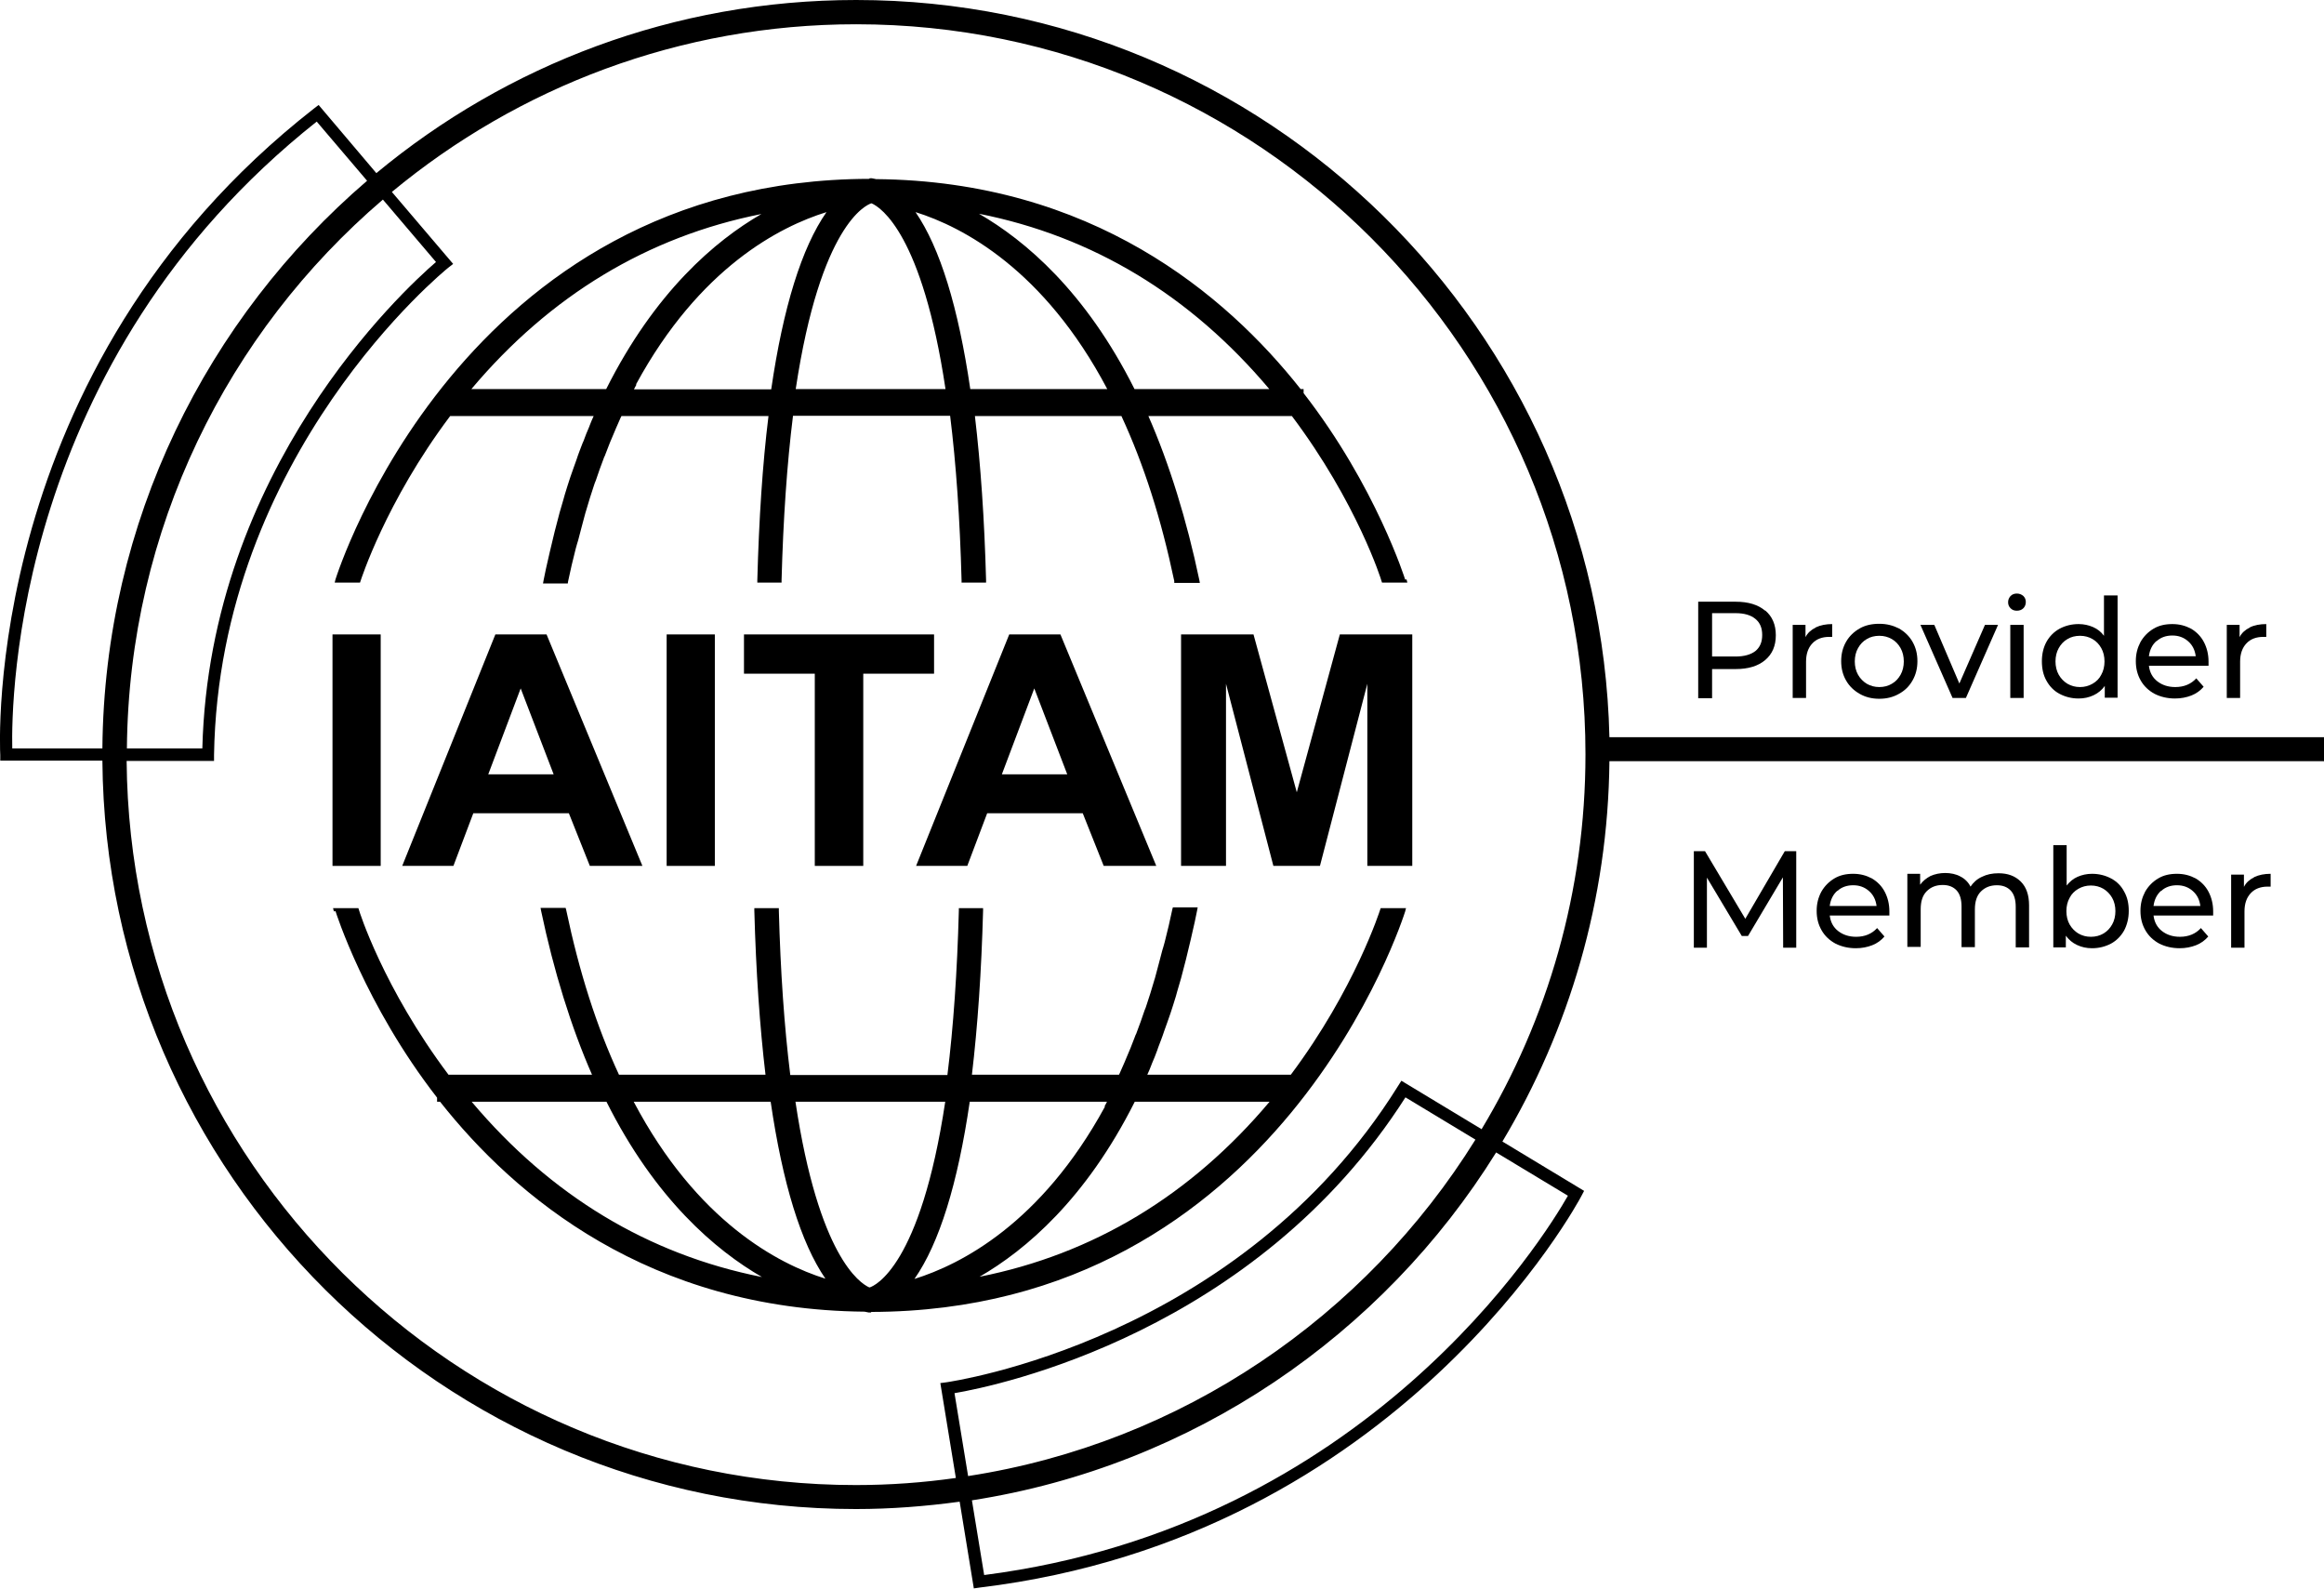 <svg width="139" height="95" viewBox="0 0 139 95" fill="none" xmlns="http://www.w3.org/2000/svg">
<path d="M105.577 36.503C106.001 36.862 106.213 37.351 106.213 37.987C106.213 38.623 106.001 39.112 105.577 39.471C105.154 39.829 104.568 40.009 103.818 40.009H102.401V41.753H101.571V35.982H103.818C104.568 35.982 105.154 36.161 105.577 36.52M104.991 38.933C105.268 38.704 105.398 38.395 105.398 37.971C105.398 37.547 105.268 37.237 104.991 37.009C104.714 36.781 104.323 36.666 103.802 36.666H102.401V39.259H103.802C104.323 39.259 104.714 39.145 104.991 38.933Z" fill="black"/>
<path d="M108.607 37.514C108.884 37.384 109.21 37.319 109.584 37.319V38.085C109.584 38.085 109.486 38.085 109.405 38.085C108.981 38.085 108.639 38.215 108.395 38.476C108.151 38.737 108.021 39.096 108.021 39.568V41.737H107.222V37.367H107.988V38.101C108.118 37.84 108.33 37.661 108.591 37.53" fill="black"/>
<path d="M111.229 41.492C110.887 41.297 110.61 41.036 110.415 40.693C110.22 40.351 110.122 39.976 110.122 39.536C110.122 39.096 110.22 38.721 110.415 38.378C110.61 38.036 110.887 37.775 111.229 37.579C111.571 37.384 111.962 37.302 112.402 37.302C112.842 37.302 113.217 37.4 113.575 37.579C113.917 37.775 114.194 38.036 114.389 38.378C114.585 38.721 114.682 39.096 114.682 39.536C114.682 39.976 114.585 40.351 114.389 40.693C114.194 41.036 113.933 41.297 113.575 41.492C113.233 41.688 112.842 41.786 112.402 41.786C111.962 41.786 111.571 41.688 111.229 41.492ZM113.151 40.889C113.379 40.759 113.542 40.579 113.673 40.351C113.803 40.123 113.868 39.846 113.868 39.552C113.868 39.259 113.803 38.981 113.673 38.753C113.542 38.525 113.379 38.346 113.151 38.215C112.923 38.085 112.679 38.02 112.402 38.02C112.125 38.02 111.865 38.085 111.653 38.215C111.425 38.346 111.262 38.525 111.132 38.753C111.001 38.981 110.936 39.259 110.936 39.552C110.936 39.846 111.001 40.123 111.132 40.351C111.262 40.579 111.441 40.759 111.653 40.889C111.881 41.019 112.125 41.085 112.402 41.085C112.679 41.085 112.94 41.019 113.151 40.889Z" fill="black"/>
<path d="M119.504 37.367L117.582 41.737H116.784L114.862 37.367H115.692L117.191 40.873L118.722 37.367H119.504Z" fill="black"/>
<path d="M120.253 36.373C120.155 36.275 120.106 36.161 120.106 36.014C120.106 35.867 120.155 35.753 120.253 35.639C120.351 35.541 120.481 35.493 120.627 35.493C120.774 35.493 120.904 35.541 121.018 35.639C121.116 35.737 121.165 35.851 121.165 35.998C121.165 36.145 121.116 36.275 121.018 36.373C120.921 36.471 120.79 36.52 120.627 36.52C120.465 36.52 120.351 36.471 120.253 36.373ZM120.237 37.367H121.035V41.737H120.237V37.367Z" fill="black"/>
<path d="M126.654 35.607V41.721H125.888V41.019C125.709 41.264 125.498 41.443 125.221 41.574C124.944 41.704 124.651 41.769 124.325 41.769C123.901 41.769 123.527 41.672 123.185 41.492C122.843 41.313 122.582 41.036 122.403 40.71C122.207 40.367 122.126 39.976 122.126 39.536C122.126 39.096 122.224 38.704 122.403 38.378C122.582 38.052 122.859 37.775 123.185 37.596C123.527 37.416 123.901 37.319 124.325 37.319C124.634 37.319 124.927 37.384 125.188 37.498C125.449 37.612 125.677 37.791 125.84 38.02V35.607H126.638H126.654ZM125.155 40.889C125.384 40.759 125.563 40.579 125.677 40.351C125.807 40.123 125.872 39.846 125.872 39.552C125.872 39.259 125.807 38.981 125.677 38.753C125.546 38.525 125.384 38.346 125.155 38.215C124.927 38.085 124.683 38.02 124.406 38.02C124.129 38.02 123.869 38.085 123.657 38.215C123.429 38.346 123.266 38.525 123.136 38.753C123.006 38.981 122.94 39.259 122.94 39.552C122.94 39.846 123.006 40.123 123.136 40.351C123.266 40.579 123.445 40.759 123.657 40.889C123.885 41.019 124.129 41.085 124.406 41.085C124.683 41.085 124.927 41.019 125.155 40.889Z" fill="black"/>
<path d="M132.078 39.813H128.527C128.576 40.204 128.739 40.514 129.032 40.742C129.325 40.97 129.683 41.085 130.107 41.085C130.628 41.085 131.052 40.905 131.361 40.563L131.801 41.068C131.605 41.297 131.361 41.476 131.068 41.59C130.775 41.704 130.449 41.769 130.091 41.769C129.635 41.769 129.227 41.672 128.869 41.492C128.511 41.297 128.234 41.036 128.038 40.693C127.843 40.351 127.745 39.976 127.745 39.536C127.745 39.096 127.843 38.737 128.022 38.395C128.217 38.052 128.478 37.791 128.804 37.596C129.13 37.4 129.504 37.319 129.928 37.319C130.351 37.319 130.709 37.416 131.052 37.596C131.377 37.791 131.638 38.052 131.817 38.395C131.996 38.737 132.094 39.128 132.094 39.568C132.094 39.634 132.094 39.715 132.094 39.813M128.983 38.329C128.722 38.557 128.576 38.867 128.527 39.242H131.328C131.28 38.867 131.133 38.574 130.872 38.346C130.612 38.117 130.302 38.003 129.928 38.003C129.553 38.003 129.227 38.117 128.983 38.346" fill="black"/>
<path d="M134.57 37.514C134.83 37.384 135.172 37.319 135.547 37.319V38.085C135.547 38.085 135.449 38.085 135.368 38.085C134.944 38.085 134.602 38.215 134.358 38.476C134.114 38.737 133.983 39.096 133.983 39.568V41.737H133.185V37.367H133.951V38.101C134.081 37.84 134.293 37.661 134.553 37.53" fill="black"/>
<path d="M106.652 56.671L106.636 52.464L104.551 55.97H104.177L102.092 52.481V56.671H101.31V50.899H101.978L104.388 54.943L106.75 50.899H107.434V56.671H106.652Z" fill="black"/>
<path d="M112.988 54.747H109.438C109.486 55.138 109.649 55.448 109.942 55.676C110.236 55.904 110.594 56.019 111.017 56.019C111.539 56.019 111.962 55.839 112.272 55.497L112.711 56.002C112.516 56.23 112.272 56.41 111.978 56.524C111.685 56.638 111.36 56.703 111.001 56.703C110.545 56.703 110.138 56.605 109.78 56.426C109.421 56.23 109.144 55.97 108.949 55.627C108.753 55.285 108.656 54.91 108.656 54.47C108.656 54.029 108.753 53.671 108.933 53.328C109.128 52.986 109.389 52.725 109.714 52.53C110.04 52.334 110.415 52.252 110.838 52.252C111.262 52.252 111.62 52.35 111.962 52.53C112.288 52.725 112.549 52.986 112.728 53.328C112.907 53.671 113.005 54.062 113.005 54.502C113.005 54.568 113.005 54.649 113.005 54.747M109.894 53.263C109.633 53.492 109.486 53.801 109.438 54.176H112.239C112.19 53.801 112.044 53.508 111.783 53.28C111.522 53.051 111.213 52.937 110.838 52.937C110.464 52.937 110.138 53.051 109.894 53.28" fill="black"/>
<path d="M120.872 52.725C121.197 53.051 121.36 53.524 121.36 54.144V56.654H120.562V54.225C120.562 53.801 120.464 53.475 120.269 53.263C120.073 53.051 119.797 52.937 119.438 52.937C119.031 52.937 118.722 53.068 118.477 53.312C118.233 53.557 118.119 53.916 118.119 54.388V56.638H117.321V54.209C117.321 53.785 117.223 53.459 117.028 53.247C116.832 53.035 116.555 52.921 116.197 52.921C115.79 52.921 115.48 53.051 115.236 53.296C114.992 53.541 114.878 53.899 114.878 54.372V56.622H114.08V52.252H114.845V52.905C115.008 52.676 115.22 52.513 115.464 52.383C115.725 52.269 116.018 52.204 116.344 52.204C116.669 52.204 116.995 52.269 117.256 52.416C117.516 52.546 117.728 52.758 117.858 53.019C118.021 52.774 118.249 52.562 118.542 52.432C118.836 52.285 119.161 52.22 119.536 52.22C120.09 52.22 120.513 52.383 120.839 52.693" fill="black"/>
<path d="M126.263 52.529C126.605 52.709 126.866 52.97 127.045 53.312C127.24 53.654 127.322 54.029 127.322 54.47C127.322 54.91 127.224 55.301 127.045 55.644C126.849 55.986 126.589 56.247 126.263 56.426C125.921 56.605 125.546 56.703 125.123 56.703C124.797 56.703 124.504 56.638 124.227 56.508C123.95 56.377 123.738 56.198 123.559 55.953V56.654H122.81V50.541H123.608V52.953C123.787 52.725 123.999 52.546 124.26 52.432C124.52 52.318 124.813 52.252 125.123 52.252C125.546 52.252 125.921 52.35 126.263 52.529ZM125.807 55.823C126.035 55.692 126.198 55.513 126.328 55.285C126.459 55.057 126.524 54.779 126.524 54.486C126.524 54.193 126.459 53.915 126.328 53.687C126.198 53.459 126.019 53.279 125.807 53.149C125.579 53.019 125.335 52.953 125.058 52.953C124.781 52.953 124.537 53.019 124.309 53.149C124.081 53.279 123.901 53.459 123.787 53.687C123.657 53.915 123.592 54.193 123.592 54.486C123.592 54.779 123.657 55.057 123.787 55.285C123.918 55.513 124.097 55.692 124.309 55.823C124.537 55.953 124.781 56.019 125.058 56.019C125.335 56.019 125.595 55.953 125.807 55.823Z" fill="black"/>
<path d="M132.355 54.747H128.804C128.853 55.138 129.016 55.448 129.309 55.676C129.602 55.904 129.96 56.019 130.384 56.019C130.905 56.019 131.328 55.839 131.638 55.497L132.078 56.002C131.882 56.23 131.638 56.41 131.345 56.524C131.052 56.638 130.726 56.703 130.367 56.703C129.911 56.703 129.504 56.605 129.146 56.426C128.788 56.23 128.511 55.97 128.315 55.627C128.12 55.285 128.022 54.91 128.022 54.47C128.022 54.029 128.12 53.671 128.299 53.328C128.494 52.986 128.755 52.725 129.081 52.53C129.406 52.334 129.781 52.252 130.205 52.252C130.628 52.252 130.986 52.35 131.328 52.53C131.654 52.725 131.915 52.986 132.094 53.328C132.273 53.671 132.371 54.062 132.371 54.502C132.371 54.568 132.371 54.649 132.371 54.747M129.26 53.263C128.999 53.492 128.853 53.801 128.804 54.176H131.605C131.556 53.801 131.41 53.508 131.149 53.28C130.889 53.051 130.579 52.937 130.205 52.937C129.83 52.937 129.504 53.051 129.26 53.28" fill="black"/>
<path d="M134.83 52.448C135.107 52.318 135.433 52.252 135.808 52.252V53.019C135.808 53.019 135.71 53.019 135.628 53.019C135.205 53.019 134.863 53.149 134.619 53.41C134.374 53.671 134.244 54.029 134.244 54.502V56.671H133.446V52.301H134.211V53.035C134.342 52.774 134.553 52.595 134.814 52.464" fill="black"/>
<path d="M139 45.535V44.084H96.261C95.691 19.678 75.706 0 51.209 0C40.312 0 30.312 3.88 22.51 10.353L19.057 6.277L18.78 6.489C-1.189 22.091 -8.4549e-06 44.916 0.016 45.144V45.486H6.124C6.32 70.203 26.468 90.239 51.193 90.239C53.294 90.239 55.362 90.076 57.398 89.799L58.245 94.984L58.587 94.935C83.736 91.902 94.486 71.719 94.583 71.523L94.746 71.213L89.86 68.262C93.85 61.594 96.179 53.818 96.261 45.519H138.984L139 45.535ZM22.901 11.934L26.077 15.668C24.09 17.379 12.525 28.075 12.102 44.753H7.59C7.704 31.629 13.617 19.874 22.901 11.934ZM0.733 44.753C0.668 41.883 0.88 21.586 18.943 7.271L21.956 10.809C12.362 19.042 6.238 31.188 6.124 44.753H0.733ZM57.089 83.31C59.678 82.87 75.087 79.675 84.061 65.621L88.247 68.148C81.667 78.729 70.689 86.294 57.903 88.267L57.089 83.31ZM93.785 71.49C92.368 73.985 81.716 91.25 58.864 94.185L58.131 89.718C71.357 87.663 82.693 79.838 89.485 68.915L93.785 71.507V71.49ZM88.622 67.529L83.817 64.627L83.621 64.936C74.093 80.213 56.779 82.626 56.616 82.658L56.242 82.707L57.17 88.381C55.216 88.658 53.228 88.805 51.193 88.805C27.266 88.805 7.769 69.42 7.574 45.503H12.802V45.144C13.095 27.129 26.663 16.124 26.81 16.01L27.103 15.782L23.438 11.478C30.996 5.217 40.671 1.451 51.209 1.451C75.266 1.451 94.828 21.048 94.828 45.111C94.828 53.296 92.564 60.959 88.622 67.512" fill="black"/>
<path d="M22.77 37.938H19.887V51.78H22.77V37.938Z" fill="black"/>
<path d="M38.423 51.78H35.279L34.025 48.633H28.308L27.119 51.78H24.057L29.628 37.938H32.69L38.423 51.78ZM33.113 46.302L31.142 41.166L29.204 46.302H33.113Z" fill="black"/>
<path d="M42.755 37.938H39.873V51.78H42.755V37.938Z" fill="black"/>
<path d="M48.733 51.78V40.286H44.498V37.938H55.867V40.286H51.632V51.78H48.733Z" fill="black"/>
<path d="M69.158 51.78H66.014L64.76 48.633H59.043L57.854 51.78H54.792L60.363 37.938H63.425L69.158 51.78ZM63.832 46.302L61.861 41.166L59.923 46.302H63.832Z" fill="black"/>
<path d="M70.64 51.78V37.938H74.973L77.562 47.378L80.136 37.938H84.469V51.78H81.781V40.889L78.947 51.78H76.162L73.328 40.889V51.78H70.64Z" fill="black"/>
<path d="M84.045 34.661C84.045 34.661 82.302 29.085 77.969 23.51V23.265H77.79C73.311 17.591 65.281 10.825 52.398 10.711C52.284 10.679 52.202 10.679 52.153 10.662H52.007V10.695C27.559 10.744 20.148 34.4 20.066 34.645L20.018 34.84H21.532L21.565 34.743C21.565 34.743 23.063 30.015 26.924 24.879H35.507C35.426 25.058 35.344 25.238 35.279 25.417L35.23 25.547C35.116 25.808 35.002 26.085 34.905 26.363L34.84 26.509C34.725 26.819 34.595 27.129 34.481 27.488C34.351 27.83 34.237 28.189 34.106 28.547C33.992 28.873 33.895 29.216 33.781 29.574L33.699 29.868C33.618 30.129 33.553 30.39 33.471 30.651L33.374 31.025C33.308 31.27 33.243 31.515 33.178 31.775L33.08 32.183C33.015 32.444 32.95 32.721 32.885 32.998L32.803 33.357C32.706 33.748 32.592 34.302 32.51 34.71L32.478 34.889H33.96L33.976 34.775C34.123 34.09 34.253 33.504 34.432 32.819C34.465 32.721 34.481 32.623 34.514 32.525L34.579 32.313C34.709 31.841 34.823 31.352 34.953 30.895C34.97 30.814 35.002 30.732 35.019 30.651C35.035 30.585 35.068 30.52 35.084 30.439C35.214 29.982 35.361 29.526 35.507 29.085C35.524 29.02 35.556 28.955 35.572 28.89L35.638 28.727C35.784 28.287 35.947 27.83 36.11 27.406C36.126 27.357 36.142 27.308 36.175 27.259L36.224 27.129C36.387 26.689 36.566 26.248 36.745 25.841L36.827 25.645C36.924 25.417 37.022 25.205 37.12 24.977L37.169 24.879H45.964C45.606 27.765 45.394 31.058 45.296 34.694V34.84H46.746V34.694C46.844 31.042 47.072 27.732 47.43 24.863H56.828C57.186 27.748 57.414 31.042 57.512 34.694V34.84H58.978V34.694C58.88 31.058 58.652 27.765 58.31 24.879H67.073C68.425 27.797 69.451 31.025 70.233 34.743V34.857H71.764L71.731 34.677C70.982 31.107 69.94 27.732 68.686 24.879H77.269C81.178 30.08 82.628 34.71 82.628 34.743L82.66 34.84H84.175L84.126 34.645L84.045 34.661ZM75.917 23.265H67.855C64.939 17.445 61.323 14.38 58.554 12.782C65.363 14.135 71.194 17.657 75.917 23.265ZM66.226 23.265H58.033C57.317 18.374 56.225 14.82 54.759 12.684C57.577 13.565 62.447 16.108 66.226 23.265ZM45.541 12.798C42.772 14.396 39.172 17.461 36.257 23.265H28.194C32.901 17.673 38.732 14.151 45.541 12.798ZM38.048 23.004V22.972C41.843 15.994 46.648 13.548 49.433 12.684C47.951 14.803 46.844 18.374 46.127 23.281H37.918C37.967 23.2 37.999 23.102 38.065 23.004M56.551 23.265H47.593C49.075 13.418 51.811 12.26 52.105 12.162H52.137C52.691 12.407 55.167 14.021 56.551 23.265Z" fill="black"/>
<path d="M20.067 54.486C20.067 54.486 21.809 60.062 26.142 65.638V65.882H26.321C30.8 71.556 38.83 78.322 51.714 78.436C51.828 78.468 51.909 78.468 51.958 78.485H52.105V78.452C76.553 78.403 83.963 54.747 84.045 54.502L84.094 54.307H82.579L82.546 54.404C82.546 54.404 81.048 59.133 77.204 64.268H68.62C68.702 64.089 68.783 63.909 68.848 63.73L68.897 63.6C69.011 63.339 69.125 63.062 69.223 62.785L69.272 62.638C69.386 62.328 69.516 62.018 69.63 61.66C69.761 61.317 69.875 60.959 70.005 60.6C70.119 60.274 70.217 59.931 70.331 59.573L70.412 59.279C70.493 59.018 70.559 58.758 70.64 58.497L70.738 58.122C70.803 57.877 70.868 57.633 70.933 57.372L71.031 56.964C71.096 56.703 71.161 56.426 71.227 56.149L71.308 55.79C71.406 55.399 71.52 54.845 71.601 54.437L71.634 54.258H70.151L70.119 54.372C69.972 55.057 69.842 55.644 69.663 56.328C69.63 56.426 69.614 56.524 69.581 56.622L69.516 56.834C69.386 57.307 69.272 57.796 69.142 58.252C69.125 58.334 69.093 58.415 69.076 58.497C69.06 58.562 69.028 58.627 69.011 58.709C68.881 59.165 68.734 59.622 68.588 60.062C68.572 60.127 68.539 60.192 68.523 60.258L68.457 60.42C68.311 60.861 68.148 61.317 67.985 61.741C67.969 61.79 67.953 61.839 67.92 61.888L67.871 62.018C67.708 62.458 67.529 62.899 67.35 63.306L67.269 63.502C67.171 63.73 67.073 63.942 66.975 64.17L66.927 64.268H58.131C58.473 61.382 58.701 58.089 58.799 54.453V54.307H57.349V54.453C57.252 58.105 57.023 61.415 56.665 64.284H47.267C46.909 61.399 46.681 58.105 46.583 54.453V54.307H45.117V54.453C45.215 58.089 45.443 61.382 45.785 64.268H37.022C35.67 61.35 34.644 58.122 33.862 54.404L33.83 54.29H32.331L32.364 54.47C33.113 58.04 34.156 61.415 35.41 64.268H26.826C22.917 59.067 21.467 54.437 21.467 54.404L21.435 54.307H19.92L19.969 54.502L20.067 54.486ZM28.21 65.882H36.273C39.188 71.703 42.804 74.767 45.573 76.365C38.765 75.012 32.934 71.49 28.21 65.882ZM37.902 65.882H46.094C46.811 70.773 47.902 74.327 49.368 76.463C46.55 75.583 41.68 73.039 37.902 65.882ZM58.587 76.349C61.356 74.751 64.956 71.686 67.871 65.882H75.934C71.227 71.474 65.395 74.996 58.587 76.349ZM66.079 66.159V66.192C62.268 73.17 57.463 75.615 54.694 76.479C56.176 74.36 57.284 70.79 58.001 65.882H66.21C66.161 65.964 66.128 66.061 66.063 66.159M47.577 65.882H56.535C55.053 75.729 52.316 76.887 52.023 76.985H51.991C51.437 76.74 48.961 75.126 47.577 65.882Z" fill="black"/>
</svg>
